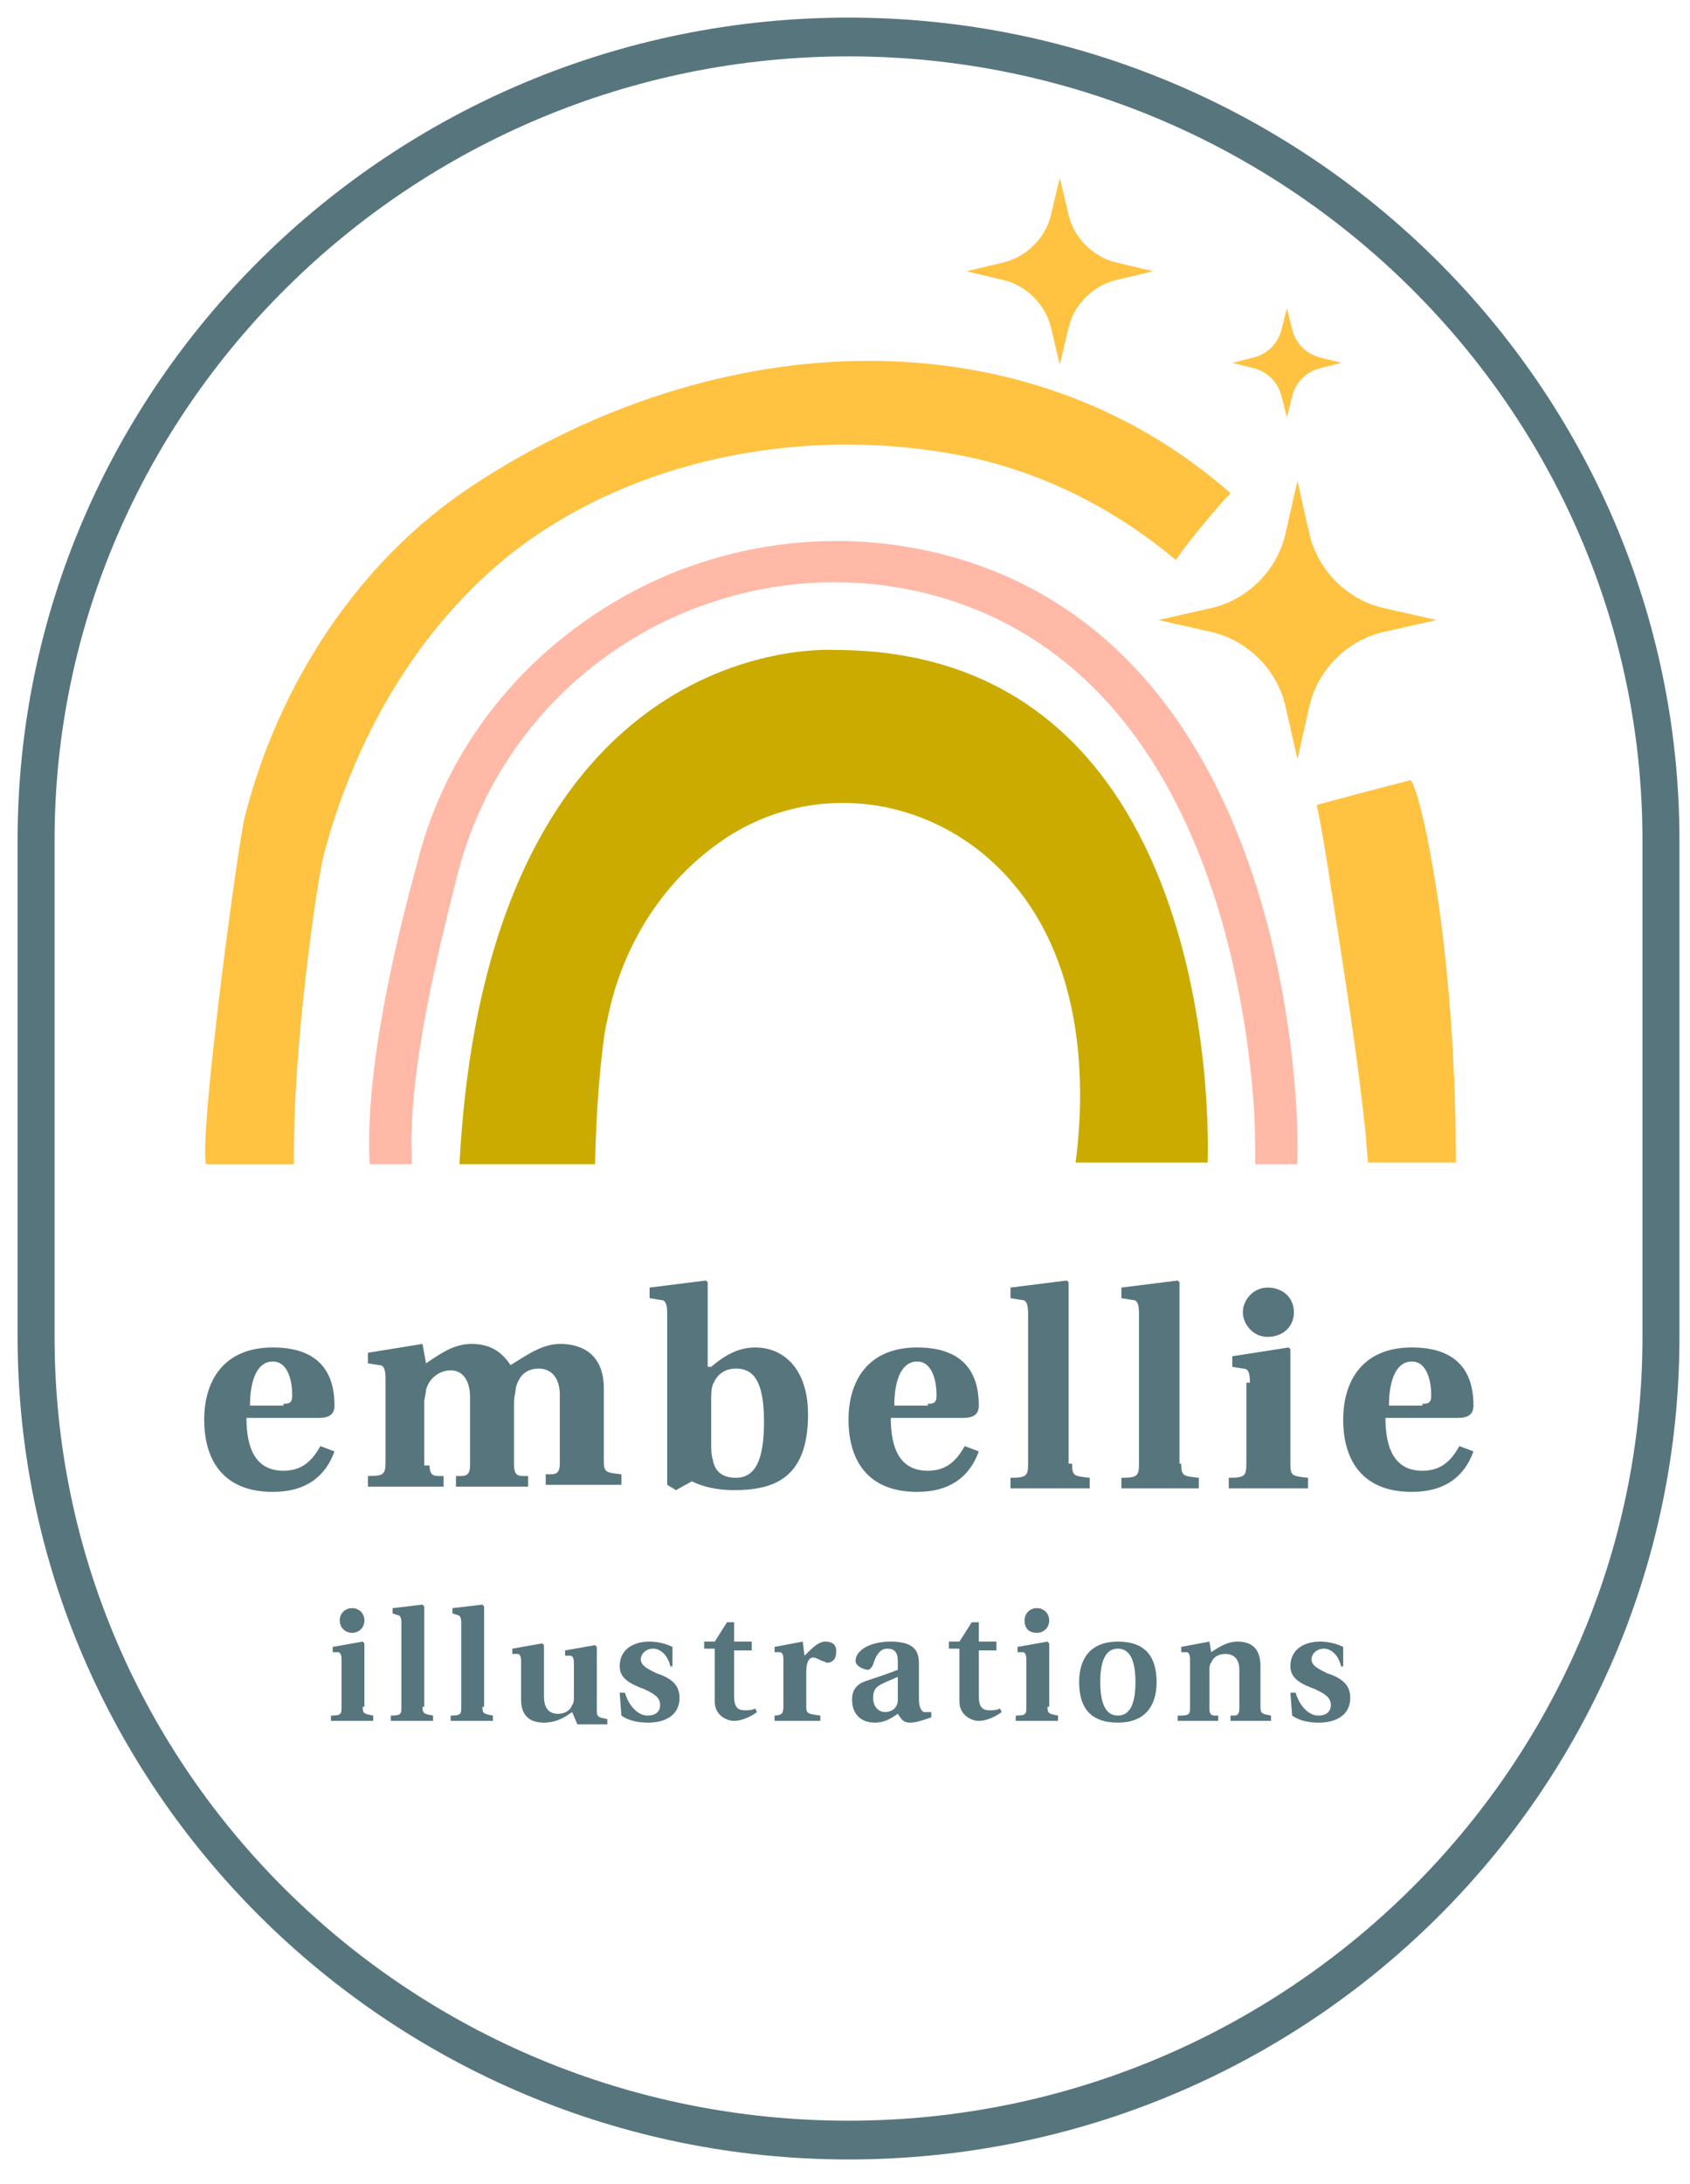 <?xml version="1.0" encoding="UTF-8"?> <svg xmlns="http://www.w3.org/2000/svg" width="96" height="124" viewBox="0 0 96 124" fill="none"> <path d="M69.9 28C58.3 17.8 40.9 18.3 26.8 27.6C20.3 31.9 15.8 38.9 13.9 46.4C13.5 48 11.3 64.4 11.7 66.1H16.7C16.6 59.3 18.1 49.5 18.4 48.5C20.1 42.1 23.5 36 28.7 31.7C36.1 25.7 46.7 24 55.7 26.1C59.8 27.1 63.6 29.1 66.8 31.8C67.2 31.1 69.3 28.6 69.9 28Z" fill="#FFC241"></path> <path d="M80.1 44.3C78.9 44.6 75.5 45.5 74.8 45.7C75.3 48.1 75.6 50.5 76 52.9C76.6 56.8 77.2 60.7 77.6 64.6C77.6 65.1 77.7 65.6 77.7 66H82.7C82.7 52.9 80.5 44.2 80.1 44.3Z" fill="#FFC241"></path> <path d="M26.1 66.1H33.8C33.9 61.7 34.3 58.6 34.5 57.9C35.3 53.8 37.6 50 41.2 47.6C46.5 44.1 53.4 45.3 57.5 50.1C61.2 54.4 61.8 60.6 61.1 66H68.6C68.6 66 69.9 36.9 47.4 36.9C47.3 36.9 27.7 35.6 26.1 66.1Z" fill="#CBAB00"></path> <path d="M21 66.1C20.7 60.6 22.6 53 23.7 49C25.4 42.1 30.2 36.4 36.7 33.2C43.1 30.1 50.5 29.9 56.9 32.6C70.5 38.4 73.1 55.3 73.6 62.3C73.7 63.6 73.7 64.8 73.7 66.1H71.3C71.3 64.9 71.3 63.7 71.2 62.5C70.7 56 68.3 40.2 55.9 34.8C50.1 32.3 43.5 32.5 37.7 35.3C31.8 38.2 27.6 43.4 26 49.6C25 53.6 23.1 60.9 23.4 66.1H21Z" fill="#FFB9A6"></path> <path d="M48.2 122.6C22.2 122.6 1 101.6 1 75.9V47.7C1 21.9 22.2 1 48.2 1C74.2 1 95.4 22 95.4 47.7V75.9C95.4 101.7 74.3 122.6 48.2 122.6ZM48.2 3.2C23.4 3.2 3.1 23.2 3.1 47.7V75.9C3.1 100.5 23.3 120.4 48.2 120.4C73 120.4 93.3 100.4 93.3 75.9V47.7C93.3 23.2 73 3.2 48.2 3.2Z" fill="#57757D"></path> <path d="M60.2 10.1L60.7 12.2C61 13.5 62.1 14.6 63.4 14.9L65.5 15.4L63.4 15.9C62.1 16.2 61 17.3 60.7 18.6L60.2 20.7L59.7 18.6C59.4 17.3 58.3 16.2 57 15.9L54.9 15.4L57 14.9C58.3 14.6 59.4 13.5 59.7 12.2L60.2 10.1Z" fill="#FFC241"></path> <path d="M73.7 27.3L74.4 30.4C74.9 32.4 76.5 34 78.5 34.5L81.6 35.2L78.5 35.9C76.5 36.4 74.9 38 74.4 40L73.7 43.1L73 40C72.5 38 70.9 36.4 68.9 35.9L65.8 35.2L68.9 34.5C70.9 34 72.5 32.4 73 30.4L73.7 27.3Z" fill="#FFC241"></path> <path d="M73.1 17.5L73.4 18.7C73.6 19.5 74.2 20.1 75 20.3L76.2 20.6L75 20.9C74.2 21.1 73.6 21.7 73.4 22.5L73.1 23.7L72.8 22.5C72.6 21.7 72 21.1 71.2 20.9L70 20.6L71.2 20.3C72 20.1 72.6 19.5 72.8 18.7L73.1 17.5Z" fill="#FFC241"></path> <path d="M19 82.4C18.5 83.8 17.4 84.7 15.5 84.7C12.6 84.7 11.6 82.8 11.6 80.6C11.6 78.4 12.7 76.5 15.5 76.5C18.6 76.5 19 78.5 19 79.8C19 80.3 18.7 80.5 18.1 80.5H14C14 82.2 14.5 83.5 16.1 83.5C17.1 83.5 17.7 83 18.2 82.1L19 82.4ZM16.1 79.7C16.5 79.7 16.6 79.6 16.6 79.2C16.6 78.5 16.4 77.3 15.5 77.3C14.5 77.3 14.2 78.6 14.2 79.8H16.1V79.7Z" fill="#57757D"></path> <path d="M24.4 83.2C24.4 83.7 24.6 83.8 24.9 83.8H25.2V84.4H20.9V83.8C21.8 83.8 21.9 83.7 21.9 83V78.3C21.9 77.7 21.8 77.5 21.5 77.5L20.9 77.4V76.8L24 76.3L24.2 77.4C25.1 76.8 25.8 76.3 26.8 76.3C28 76.3 28.6 76.9 29 77.5C29.7 77.1 30.7 76.3 31.8 76.3C33.5 76.3 34.3 77.3 34.3 78.8V82.9C34.3 83.6 34.4 83.6 35.3 83.7V84.3H31V83.7H31.3C31.6 83.7 31.8 83.6 31.8 83.1V79.2C31.8 78.2 31.3 77.7 30.6 77.7C30 77.7 29.5 78 29.3 78.8C29.3 79 29.2 79.3 29.2 79.6V83.2C29.2 83.7 29.4 83.8 29.7 83.8H30V84.4H25.9V83.8H26.2C26.5 83.8 26.7 83.7 26.7 83.2V79.3C26.7 78.4 26.3 77.8 25.6 77.8C25 77.8 24.4 78.2 24.2 78.9C24.2 79.1 24.1 79.4 24.1 79.6V83.2H24.4Z" fill="#57757D"></path> <path d="M40.4 77.6C41.1 77 41.9 76.5 42.9 76.5C44.5 76.5 45.9 77.7 45.9 80.3C45.9 83.9 44 84.6 41.7 84.6C40.7 84.6 39.9 84.4 39.3 84.1L38.4 84.6L37.9 84.3V74.6C37.9 74 37.8 73.8 37.5 73.8L36.9 73.7V73.1L40.1 72.7L40.2 72.8V77.6H40.4ZM40.4 82C40.4 82.3 40.4 82.6 40.5 82.9C40.6 83.5 41 83.9 41.8 83.9C43 83.9 43.4 82.7 43.4 80.7C43.4 78.1 42.6 77.7 41.8 77.7C41.1 77.7 40.7 78.1 40.5 78.6C40.4 78.8 40.4 79.2 40.4 79.5V82Z" fill="#57757D"></path> <path d="M55.6 82.4C55.1 83.8 54 84.7 52.1 84.7C49.2 84.7 48.2 82.8 48.2 80.6C48.2 78.4 49.3 76.5 52.1 76.5C55.2 76.5 55.6 78.5 55.6 79.8C55.6 80.3 55.3 80.5 54.7 80.5H50.6C50.6 82.2 51.1 83.5 52.7 83.5C53.7 83.5 54.3 83 54.8 82.1L55.6 82.4ZM52.7 79.7C53.1 79.7 53.2 79.6 53.2 79.2C53.2 78.5 53 77.3 52.1 77.3C51.1 77.3 50.8 78.6 50.8 79.8H52.7V79.7Z" fill="#57757D"></path> <path d="M60.9 83.1C60.9 83.8 61 83.8 61.9 83.9V84.5H57.4V83.9C58.3 83.9 58.4 83.8 58.4 83.1V74.6C58.4 74 58.3 73.8 58 73.8L57.4 73.7V73.1L60.6 72.7L60.7 72.8V83.1H60.9Z" fill="#57757D"></path> <path d="M67.1 83.1C67.1 83.8 67.2 83.8 68.1 83.9V84.5H63.7V83.9C64.6 83.9 64.7 83.8 64.7 83.1V74.6C64.7 74 64.6 73.8 64.3 73.8L63.7 73.7V73.1L66.9 72.7L67 72.8V83.1H67.1Z" fill="#57757D"></path> <path d="M71 78.5C71 77.9 70.9 77.7 70.6 77.7L70 77.6V77L73.2 76.5L73.3 76.6V83.1C73.3 83.8 73.4 83.8 74.3 83.9V84.5H69.8V83.9C70.7 83.9 70.8 83.8 70.8 83.1V78.5H71ZM70.6 74.5C70.6 73.8 71.2 73.1 72 73.1C72.9 73.1 73.5 73.7 73.5 74.5C73.5 75.3 72.9 75.9 72 75.9C71.2 75.9 70.6 75.2 70.6 74.5Z" fill="#57757D"></path> <path d="M83.7 82.4C83.2 83.8 82.1 84.7 80.2 84.7C77.3 84.7 76.3 82.8 76.3 80.6C76.3 78.4 77.4 76.5 80.2 76.5C83.3 76.5 83.7 78.5 83.7 79.8C83.7 80.3 83.4 80.5 82.8 80.5H78.7C78.7 82.2 79.2 83.5 80.8 83.5C81.8 83.5 82.4 83 82.9 82.1L83.7 82.4ZM80.8 79.7C81.2 79.7 81.3 79.6 81.3 79.2C81.3 78.5 81.1 77.3 80.2 77.3C79.2 77.3 78.9 78.6 78.9 79.8H80.8V79.7Z" fill="#57757D"></path> <path d="M20.6 96.9C20.6 97.3 20.7 97.3 21.2 97.4V97.7H18.8V97.4C19.4 97.4 19.4 97.3 19.4 96.9V94.2C19.4 93.9 19.3 93.8 19.2 93.8H18.9V93.5L20.6 93.2L20.7 93.3V96.9H20.6ZM19.3 92C19.3 91.6 19.6 91.3 20 91.3C20.4 91.3 20.7 91.6 20.7 92C20.7 92.4 20.4 92.7 20 92.7C19.6 92.7 19.3 92.4 19.3 92Z" fill="#57757D"></path> <path d="M24 96.9C24 97.3 24.1 97.3 24.6 97.4V97.7H22.2V97.4C22.8 97.4 22.8 97.3 22.8 96.9V92.1C22.8 91.8 22.7 91.7 22.6 91.7L22.3 91.6V91.3L24 91.1L24.1 91.2V96.9H24Z" fill="#57757D"></path> <path d="M27.4 96.9C27.4 97.3 27.5 97.3 28 97.4V97.7H25.6V97.4C26.2 97.4 26.2 97.3 26.2 96.9V92.1C26.2 91.8 26.1 91.7 26 91.7L25.7 91.6V91.3L27.4 91.1L27.5 91.2V96.9H27.4Z" fill="#57757D"></path> <path d="M32.5 97.2C32.2 97.4 31.7 97.8 30.9 97.8C30.2 97.8 29.6 97.5 29.6 96.5V94.3C29.6 94 29.5 93.9 29.4 93.9H29.1V93.6L30.8 93.3L30.9 93.4V96.3C30.9 97 31.2 97.3 31.7 97.3C32.1 97.3 32.4 97.1 32.5 96.8C32.6 96.7 32.6 96.5 32.6 96.3V94.4C32.6 94.1 32.5 94 32.4 94H32.1V93.7L33.8 93.4L33.9 93.5V97.1C33.9 97.5 34 97.5 34.5 97.6V97.9H32.8L32.5 97.2Z" fill="#57757D"></path> <path d="M38.1 94.7C38 94.1 37.6 93.6 37.1 93.6C36.7 93.6 36.4 93.9 36.4 94.2C36.4 94.6 36.9 94.8 37.3 95C38.2 95.3 38.6 95.7 38.6 96.4C38.6 97.3 37.9 97.8 36.8 97.8C36.3 97.8 35.7 97.7 35.3 97.4L35.2 96.1H35.5C35.7 96.8 36.2 97.4 36.8 97.4C37.2 97.4 37.5 97.2 37.5 96.8C37.5 96.3 37 96.1 36.6 95.9C35.8 95.6 35.2 95.3 35.2 94.6C35.2 93.7 35.9 93.2 36.9 93.2C37.3 93.2 37.8 93.3 38.2 93.5V94.6H38.1V94.7Z" fill="#57757D"></path> <path d="M42.7 93.7H41.7V96.3C41.7 96.9 41.9 97.1 42.3 97.1C42.5 97.1 42.7 97.1 42.9 97L43 97.2C42.6 97.5 42.1 97.7 41.7 97.7C41.3 97.7 40.6 97.4 40.6 96.6V93.6H40V93.2H40.6L41.3 92.1H41.7V93.2H42.7V93.7Z" fill="#57757D"></path> <path d="M43.9 97.4C44.4 97.4 44.5 97.3 44.5 96.9V94.2C44.5 93.9 44.4 93.8 44.3 93.8H44V93.5L45.6 93.2L45.7 94C46.2 93.5 46.5 93.2 46.9 93.2C47.3 93.2 47.5 93.4 47.5 93.7C47.5 93.9 47.5 94 47.4 94.2C47.3 94.3 47.2 94.4 47 94.4C46.9 94.4 46.8 94.3 46.7 94.3C46.5 94.2 46.3 94.1 46.2 94.1C46 94.1 45.8 94.3 45.8 94.9V96.9C45.8 97.3 45.9 97.3 46.6 97.4V97.7H44V97.4H43.9Z" fill="#57757D"></path> <path d="M52.9 97.5C52.6 97.6 52.1 97.8 51.7 97.8C51.3 97.8 51.2 97.6 51 97.3C50.7 97.5 50.3 97.8 49.7 97.8C48.8 97.8 48.4 97.2 48.4 96.5C48.4 96 48.6 95.6 49.3 95.4C49.9 95.2 50.5 95 51 94.8V94.3C51 93.7 50.7 93.6 50.4 93.6C50.1 93.6 49.8 93.8 49.6 94.5C49.5 94.7 49.4 94.8 49.3 94.8C49.1 94.8 48.6 94.6 48.6 94.3C48.6 93.7 49.4 93.2 50.6 93.2C52.1 93.2 52.2 93.9 52.2 94.5V96.5C52.2 97 52.4 97.2 52.5 97.2C52.6 97.2 52.8 97.2 52.9 97.2V97.5ZM51 95.2C50.8 95.3 50.5 95.4 50.1 95.6C49.7 95.8 49.6 96 49.6 96.4C49.6 96.9 49.9 97.2 50.3 97.2C50.6 97.2 51 97 51 96.5V95.2Z" fill="#57757D"></path> <path d="M56.6 93.7H55.6V96.3C55.6 96.9 55.8 97.1 56.2 97.1C56.4 97.1 56.6 97.1 56.8 97L56.9 97.2C56.5 97.5 56 97.7 55.6 97.7C55.2 97.7 54.5 97.4 54.5 96.6V93.6H53.9V93.2H54.5L55.2 92.1H55.6V93.2H56.6V93.7Z" fill="#57757D"></path> <path d="M59.5 96.9C59.5 97.3 59.6 97.3 60.1 97.4V97.7H57.7V97.4C58.3 97.4 58.3 97.3 58.3 96.9V94.2C58.3 93.9 58.2 93.8 58.1 93.8H57.8V93.5L59.5 93.2L59.6 93.3V96.9H59.5ZM58.2 92C58.2 91.6 58.5 91.3 58.9 91.3C59.3 91.3 59.6 91.6 59.6 92C59.6 92.4 59.3 92.7 58.9 92.7C58.4 92.7 58.2 92.4 58.2 92Z" fill="#57757D"></path> <path d="M61.3 95.5C61.3 94.1 62 93.2 63.5 93.2C65.1 93.2 65.7 94.1 65.7 95.5C65.7 96.9 65 97.8 63.5 97.8C61.9 97.8 61.3 96.9 61.3 95.5ZM64.5 95.5C64.5 94.3 64.2 93.6 63.5 93.6C62.8 93.6 62.5 94.3 62.5 95.5C62.5 96.7 62.8 97.4 63.5 97.4C64.2 97.4 64.5 96.7 64.5 95.5Z" fill="#57757D"></path> <path d="M67 97.4C67.6 97.4 67.6 97.3 67.6 96.9V94.2C67.6 93.9 67.5 93.8 67.4 93.8H67.1V93.5L68.7 93.2L68.8 93.8C69.4 93.4 69.8 93.2 70.3 93.2C71.2 93.2 71.6 93.7 71.6 94.6V96.9C71.6 97.3 71.7 97.3 72.2 97.4V97.7H69.9V97.4H70.1C70.3 97.4 70.4 97.3 70.4 97V94.8C70.4 94.2 70.1 93.9 69.6 93.9C69.2 93.9 68.9 94.1 68.8 94.4C68.7 94.5 68.7 94.7 68.7 94.9V97C68.7 97.3 68.8 97.4 69 97.4H69.2V97.7H66.9V97.4H67Z" fill="#57757D"></path> <path d="M76.2 94.7C76.1 94.1 75.7 93.6 75.2 93.6C74.8 93.6 74.5 93.9 74.5 94.2C74.5 94.6 75 94.8 75.4 95C76.3 95.3 76.7 95.7 76.7 96.4C76.7 97.3 76 97.8 74.9 97.8C74.4 97.8 73.8 97.7 73.4 97.4L73.3 96.1H73.6C73.8 96.8 74.3 97.4 74.9 97.4C75.3 97.4 75.6 97.2 75.6 96.8C75.6 96.3 75.1 96.1 74.7 95.9C73.9 95.6 73.3 95.3 73.3 94.6C73.3 93.7 74 93.2 75 93.2C75.4 93.2 75.9 93.3 76.3 93.5V94.6H76.2V94.7Z" fill="#57757D"></path> </svg> 